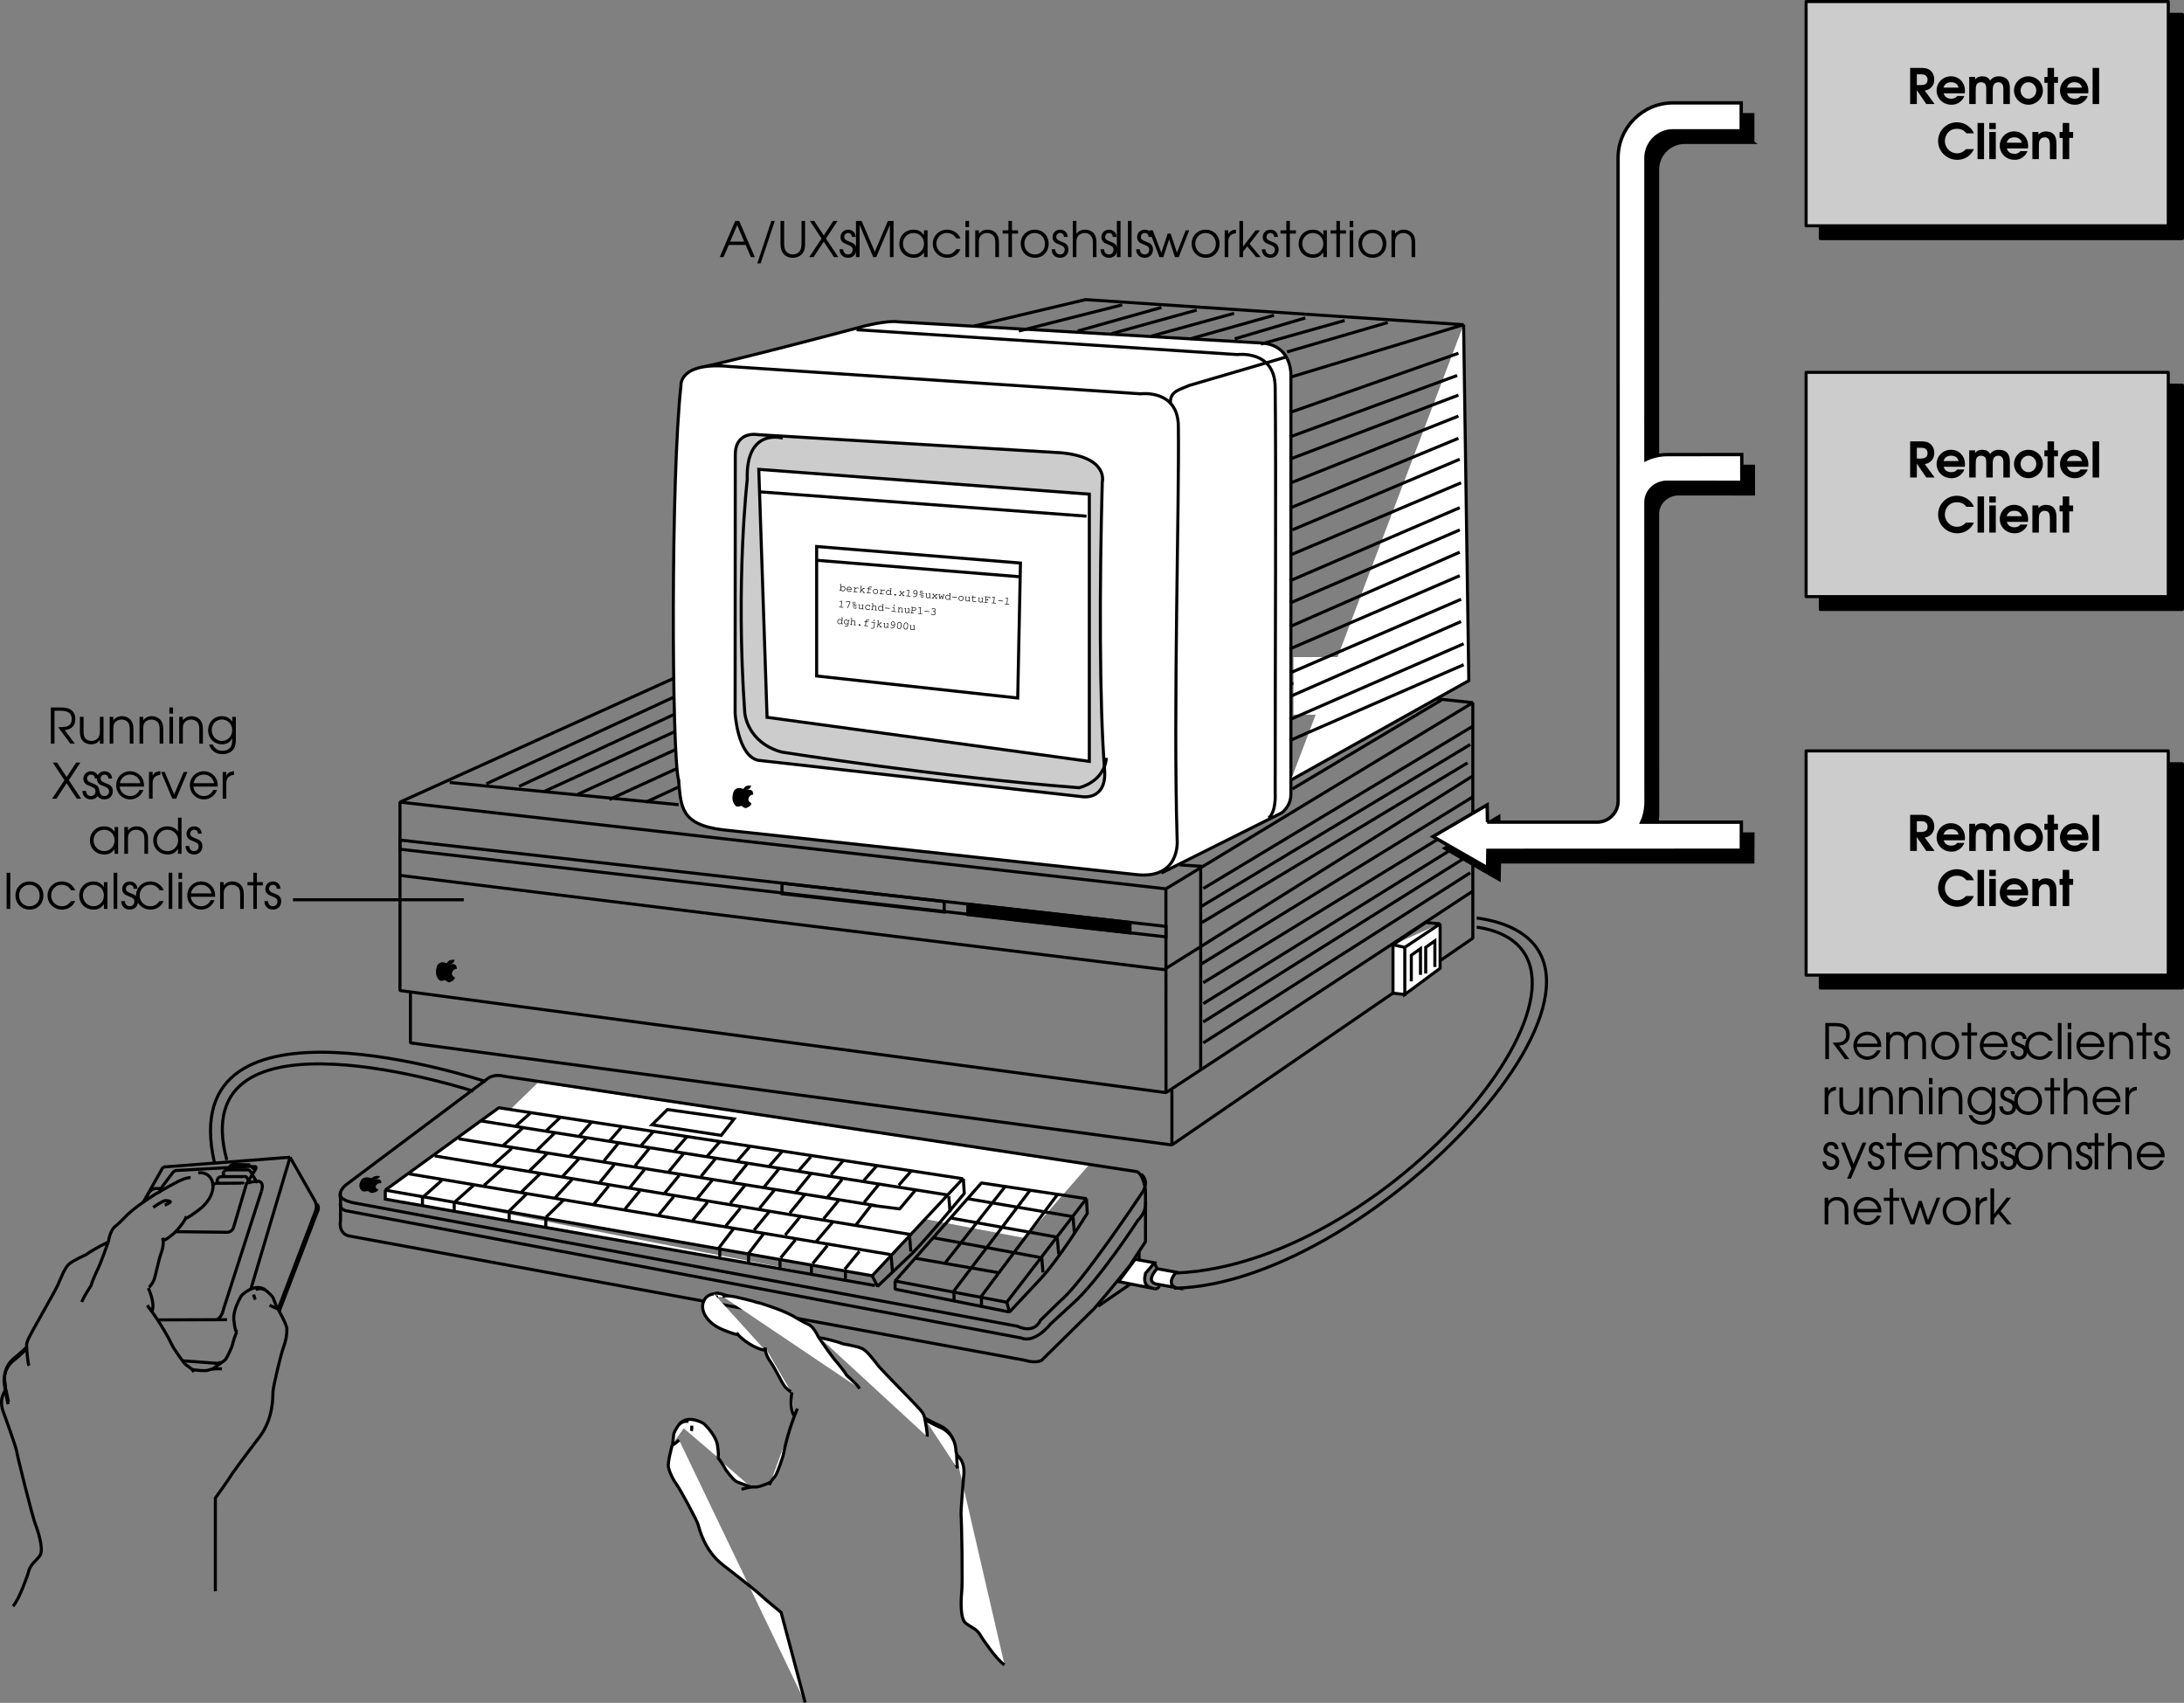 <svg xmlns="http://www.w3.org/2000/svg" xmlns:xlink="http://www.w3.org/1999/xlink" width="356.805" height="278.15"><rect width="100%" height="100%" fill="#808080" stroke="none"/><defs><path id="a" d="M2.875-2.203c1.14-.125 1.734-.75 1.734-1.813 0-.734-.312-1.296-.875-1.609-.375-.203-.875-.281-1.656-.281H.61V0h.594v-5.375h.828c.625 0 1.047.063 1.36.219.406.187.625.593.625 1.125 0 .672-.297 1.093-.891 1.25-.281.062-.672.094-1.328.094l2 2.687h.734Zm0 0"/><path id="b" d="M4.36-4.375h-.594v2.25c0 .531-.079.875-.266 1.14-.25.36-.64.547-1.094.547-.5 0-.906-.203-1.11-.546-.124-.235-.202-.579-.202-1.032v-2.359H.5v2.36c0 .655.11 1.092.344 1.42.328.453.86.703 1.515.703.688 0 1.11-.25 1.407-.796V0h.593zm0 0"/><path id="c" d="M.5 0h.594v-2.406c0-.485.062-.75.234-1 .234-.328.64-.531 1.11-.531.421 0 .812.171 1.062.468.203.281.281.594.281 1.172V0h.594v-2.297c0-.734-.11-1.125-.39-1.5-.344-.437-.86-.687-1.485-.687-.578 0-1.031.218-1.406.671v-.562H.5Zm0 0"/><path id="d" d="M.5 0h.594v-4.375H.5Zm0-4.906h.594v-1H.5Zm0 0"/><path id="e" d="M4.875-4.375h-.594v.781c-.437-.61-.968-.89-1.718-.89-1.282 0-2.22 1-2.22 2.312C.344-.89 1.329.11 2.61.11c.797 0 1.329-.328 1.672-1v.297c0 .438-.047.703-.172.985-.234.5-.75.78-1.421.78-.5 0-.876-.14-1.188-.437-.14-.14-.25-.265-.422-.593H.5C.813 1.157 1.594 1.72 2.703 1.72c.75 0 1.39-.282 1.766-.782.297-.406.406-.859.406-1.718Zm-2.266.438c.938 0 1.672.75 1.672 1.703 0 1.015-.718 1.796-1.672 1.796-.953 0-1.671-.765-1.671-1.78 0-1 .703-1.72 1.671-1.72zm0 0"/><path id="f" d="M.063 0h.703l1.671-2.531L4.11 0h.704L2.796-3.031l1.89-2.875H4l-1.563 2.36-1.562-2.36H.172l1.906 2.875zm0 0"/><path id="g" d="M.14-1.281C.157-.438.704.109 1.548.109 2.344.11 2.89-.453 2.89-1.25c0-.547-.25-.906-.766-1.125-.672-.281-.703-.281-.828-.36-.266-.124-.39-.312-.39-.562 0-.36.28-.64.624-.64.39 0 .61.218.64.64h.61C2.75-4 2.25-4.484 1.547-4.484c-.719 0-1.25.53-1.25 1.234 0 .328.125.594.328.781.188.172.203.188.813.422.687.281.843.453.843.844 0 .437-.297.766-.734.766-.484 0-.781-.313-.813-.844zm0 0"/><path id="h" d="M4.89-1.984c0-.61-.077-.97-.296-1.36-.39-.703-1.157-1.14-2-1.14-1.266 0-2.25 1-2.25 2.28A2.284 2.284 0 0 0 2.64.11c.953 0 1.812-.625 2.14-1.546h-.625c-.25.593-.86 1-1.531 1-.89 0-1.656-.688-1.703-1.547zM.939-2.531c.171-.844.828-1.406 1.656-1.406.86 0 1.5.53 1.703 1.406zm0 0"/><path id="i" d="M.5 0h.594v-2.547c0-.797.437-1.281 1.25-1.344v-.593c-.64.03-1.016.25-1.25.734v-.625H.5Zm0 0"/><path id="j" d="M1.906 0h.625l1.844-4.375h-.61L2.204-.703.656-4.375H.062Zm0 0"/><path id="k" d="M4.953-4.375h-.578v.781c-.453-.61-.969-.89-1.734-.89-1.313 0-2.297 1-2.297 2.312 0 1.313 1 2.281 2.344 2.281.75 0 1.203-.25 1.687-.875V0h.578Zm-2.297.438c.969 0 1.719.75 1.719 1.734 0 1-.75 1.765-1.688 1.765-.984 0-1.75-.78-1.75-1.78 0-.954.766-1.72 1.72-1.72zm0 0"/><path id="l" d="M4.969-5.906H4.39v2.218a2.204 2.204 0 0 0-1.735-.796c-1.312 0-2.312 1-2.312 2.312C.344-.875 1.375.11 2.719.11c.734 0 1.219-.265 1.672-.906V0h.578ZM2.64-3.938c.984 0 1.765.782 1.765 1.735 0 .969-.765 1.765-1.703 1.765-1 0-1.765-.765-1.765-1.765 0-.969.765-1.735 1.703-1.735zm0 0"/><path id="m" d="M.5 0h.594v-5.906H.5Zm0 0"/><path id="n" d="M2.625-4.484C1.328-4.484.344-3.5.344-2.22c0 1.361.969 2.33 2.344 2.33 1.265 0 2.218-.968 2.218-2.28 0-1.345-.953-2.313-2.281-2.313zm0 .546c.969 0 1.672.75 1.672 1.766S3.609-.437 2.657-.437c-1 0-1.72-.735-1.72-1.766 0-.985.72-1.735 1.688-1.735zm0 0"/><path id="o" d="M4.188-1.281c-.454.593-.875.843-1.5.843-.97 0-1.75-.765-1.75-1.75 0-.984.765-1.75 1.734-1.75.64 0 1.187.313 1.515.891h.672a2.321 2.321 0 0 0-2.171-1.437C1.375-4.484.344-3.47.344-2.204.344-.89 1.375.11 2.719.11c.547 0 1.047-.171 1.453-.5.281-.218.453-.437.687-.89zm0 0"/><path id="p" d="M1.047 0h.578v-3.844h.984v-.531h-.984v-1.531h-.578v1.531H.094v.531h.953zm0 0"/><path id="z" d="M.5 0h.594v-2.547c0-.875.437-1.39 1.172-1.39.359 0 .703.14.921.406.188.219.266.515.266.984V0h.594v-2.531c0-.422.062-.688.203-.906.219-.313.578-.5 1-.5.375 0 .719.156.922.421.156.22.234.547.234.985V0H7v-2.594c0-.578-.11-.953-.36-1.265-.296-.391-.796-.625-1.359-.625-.687 0-1.156.265-1.515.843-.344-.593-.782-.843-1.438-.843-.547 0-.89.171-1.234.609v-.5H.5Zm0 0"/><path id="A" d="M.5 0h.594v-2.406c0-.469.062-.75.25-.985.234-.343.64-.546 1.093-.546.422 0 .813.171 1.047.468.22.266.297.61.297 1.11V0h.594v-2.36c0-.656-.125-1.109-.375-1.453-.328-.421-.875-.671-1.516-.671-.593 0-1.093.25-1.39.671v-2.093H.5Zm0 0"/><path id="B" d="M1.063 1.531h.625l2.53-5.906h-.64L2.11-.891.72-4.375H.08L1.765-.141zm0 0"/><path id="C" d="M1.734 0h.641l.938-2.906L4.266 0h.625l1.703-4.375h-.578L4.594-.719 3.562-3.844h-.484L2.047-.719.64-4.375H.062Zm0 0"/><path id="D" d="M.5 0h.594v-.906l.687-.844L3.234 0h.735L2.156-2.172 3.86-4.375h-.718L1.094-1.719v-4.187H.5Zm0 0"/><path id="af" d="M.094 0h.625l.86-1.984h2.75L5.187 0h.64L3.281-5.906h-.656Zm1.703-2.531 1.156-2.703 1.14 2.703zm0 0"/><path id="ag" d="M.313 1.031h.546l2.313-6.937h-.563zm0 0"/><path id="ah" d="M.61-5.906v3.687c0 .75.124 1.203.421 1.594.344.469.922.734 1.578.734.672 0 1.25-.265 1.61-.734.297-.39.406-.844.406-1.594v-3.687h-.578v3.687c0 .531-.094.938-.281 1.219-.22.344-.657.563-1.157.563-.468 0-.906-.22-1.14-.563-.188-.281-.266-.688-.266-1.219v-3.687zm0 0"/><path id="ai" d="M.61 0h.593v-5.266L3.422 0h.5l2.234-5.266V0h.594v-5.906h-.922L3.688-.875 1.53-5.906H.61Zm0 0"/><path id="aj" d="M.61 0h.593v-5.906H.61zm0 0"/><path id="q" d="M.547 0H1.64v-2.266L3.187 0h1.36l-1.61-2.188c.47-.109.688-.218.938-.421.406-.344.61-.813.61-1.407 0-.609-.22-1.109-.626-1.453-.375-.328-.796-.437-1.609-.437H.547ZM1.64-3.094v-1.765h.484c.516 0 .797.046.969.203a.85.85 0 0 1 .297.672c0 .625-.36.89-1.22.89zm0 0"/><path id="r" d="M4.828-1.75c.031-.156.031-.25.031-.406 0-1.375-.968-2.375-2.28-2.375A2.318 2.318 0 0 0 .233-2.203C.234-.906 1.281.109 2.641.109c.734 0 1.296-.265 1.765-.812.157-.203.282-.39.344-.61H3.594c-.281.329-.531.438-.985.438-.625 0-1.093-.328-1.218-.875zM1.36-2.688c.172-.562.594-.874 1.235-.874.656 0 1.094.312 1.219.874zm0 0"/><path id="s" d="M.438 0H1.5v-2.188c0-.437.031-.734.11-.921.124-.297.39-.454.765-.454.266 0 .516.11.672.282.125.172.172.437.172.844V0H4.28v-2.188c0-.5.047-.734.157-.953.14-.265.406-.421.75-.421.265 0 .484.093.625.28.14.157.203.407.203.845V0h1.062v-2.563c0-.53-.094-.968-.281-1.265-.281-.453-.844-.703-1.516-.703-.625 0-1.062.203-1.422.687-.296-.5-.687-.687-1.296-.687-.516 0-.844.14-1.157.515v-.421H.438Zm0 0"/><path id="t" d="M2.578-4.531C1.297-4.531.234-3.484.234-2.22.234-.938 1.297.11 2.594.11c1.281 0 2.36-1.046 2.36-2.296 0-1.313-1.032-2.344-2.376-2.344zm.016.968c.703 0 1.281.61 1.281 1.344 0 .75-.578 1.344-1.281 1.344-.719 0-1.281-.594-1.281-1.36 0-.718.578-1.328 1.28-1.328zm0 0"/><path id="u" d="M.594 0h1.062v-3.469h.64v-.969h-.64v-1.468H.594v1.468H.078v.97h.516Zm0 0"/><path id="w" d="M4.797-1.64c-.5.5-.906.687-1.469.687-1.094 0-1.984-.906-1.984-2.016 0-.484.187-.984.484-1.344.36-.421.875-.64 1.469-.64.687 0 1.156.219 1.562.734h1.22c-.235-.515-.438-.797-.845-1.11-.53-.452-1.234-.687-1.953-.687A3.06 3.06 0 0 0 .234-2.969C.234-1.266 1.625.11 3.36.11c1.204 0 2.25-.671 2.72-1.75zm0 0"/><path id="v" d="M.438 0H1.5v-5.906H.437Zm0 0"/><path id="x" d="M.438 0H1.5v-4.438H.437Zm0-4.906H1.5v-1H.437Zm0 0"/><path id="y" d="M.438 0H1.5v-2.094c0-.594.031-.844.172-1.062.172-.266.437-.406.781-.406.281 0 .5.093.64.28.141.188.204.516.204 1.11V0h1.078v-2.375c0-.797-.094-1.172-.328-1.516-.281-.421-.766-.64-1.39-.64-.5 0-.845.14-1.235.515v-.421H.438Zm0 0"/><path id="E" d="m.36-1.063-.172-.015c-.047 0-.063.016-.079.047 0 .015.016.047.063.047L.25-.97l-.078.89-.078-.015c-.047 0-.063.016-.063.047S.047 0 .094 0l.172.016.015-.141c.078.14.172.188.297.203a.406.406 0 0 0 .438-.375.395.395 0 0 0-.375-.437C.516-.75.406-.688.312-.594Zm.28.422a.315.315 0 0 1 .282.344.315.315 0 0 1-.344.281.315.315 0 0 1-.281-.343.315.315 0 0 1 .344-.282Zm0 0"/><path id="F" d="M.969-.266v-.03a.395.395 0 0 0-.375-.438.39.39 0 0 0-.453.359.423.423 0 0 0 .406.453c.172.016.39-.062.406-.125 0-.031-.015-.047-.047-.047H.875a.726.726 0 0 1-.328.078C.359-.03.234-.156.234-.328zM.234-.422c.047-.156.188-.234.36-.219.156.016.265.11.281.266Zm0 0"/><path id="G" d="m.516-.719-.22-.015c-.03 0-.046.015-.046.046-.016.032 0 .047.031.047l.125.016-.047.563-.156-.016c-.047 0-.062.015-.062.047 0 .031.015.047.062.047l.563.046C.812.063.828.048.828.017.828-.015.813-.03.766-.03L.453-.063l.031-.374C.704-.595.766-.61.828-.61c.047 0 .078.015.125.062C.97-.53.97-.53.984-.53c.032 0 .047-.016.047-.047 0-.016 0-.031-.031-.063C.953-.67.906-.703.86-.703c-.094 0-.188.031-.36.156zm0 0"/><path id="H" d="m.375-.297.078-.047.266.313H.688C.655-.047.625-.031.625 0s.031.047.063.063l.234.015C.969.078.984.063.984.031.984 0 .97-.016.922-.016L.844-.03.516-.39l.28-.203h.095c.03.016.046 0 .062-.031 0-.031-.015-.047-.047-.063L.672-.703c-.047 0-.063.015-.063.047-.015.031 0 .047.047.047h.016l-.297.203.063-.64-.188-.016c-.031 0-.047.015-.063.046 0 .016.016.047.047.047h.094l-.078.89H.156C.125-.078.11-.061.11-.03s.016.047.047.047L.344.03zm0 0"/><path id="I" d="m.547-.61.328.016c.031 0 .063 0 .078-.031a.067.067 0 0 0-.062-.063L.562-.703v-.11C.579-.89.656-.938.766-.921a.61.61 0 0 1 .218.031h.032c.03 0 .046-.015.046-.046 0-.016 0-.047-.03-.047a1.087 1.087 0 0 0-.25-.032C.624-1.03.483-.953.468-.828v.11L.313-.735c-.032 0-.047.015-.047.046-.016.032 0 .047.03.047l.157.016-.047.563-.172-.016c-.03 0-.047.015-.047.047 0 .031.016.047.047.047l.579.046c.03 0 .046-.015.046-.046 0-.032-.015-.047-.046-.047L.5-.047Zm0 0"/><path id="J" d="M.61-.734C.374-.75.171-.594.155-.36a.417.417 0 0 0 .39.437.406.406 0 0 0 .438-.375.404.404 0 0 0-.375-.437Zm-.016.093c.187.016.312.157.297.329a.328.328 0 0 1-.344.296.317.317 0 0 1-.297-.343.315.315 0 0 1 .344-.282Zm0 0"/><path id="K" d="m1-1-.172-.016c-.047 0-.062 0-.078.032 0 .015.016.062.063.062H.89l-.032.375a.35.35 0 0 0-.296-.187C.343-.766.156-.578.14-.36A.412.412 0 0 0 .5.078a.413.413 0 0 0 .328-.156l-.015.14L1 .079c.031 0 .063 0 .063-.031A.067.067 0 0 0 1-.016H.906Zm-.438.36a.291.291 0 0 1 .282.328C.828-.141.688 0 .516-.017.328-.03.219-.187.234-.359a.3.3 0 0 1 .329-.282Zm0 0"/><path id="L" d="M.547-.172C.469-.188.407-.14.39-.062c0 .062.062.124.14.14h.016c.078 0 .14-.047.14-.11.016-.077-.046-.14-.125-.14Zm0 0"/><path id="M" d="m.64-.344.297-.234c.047 0 .063-.016.079-.047 0-.031-.016-.047-.063-.047L.766-.687c-.047-.016-.063 0-.063.03-.015.032 0 .048.047.063h.063l-.235.188-.203-.219h.047c.047 0 .062-.016.078-.047C.5-.703.484-.719.437-.719L.25-.734c-.047 0-.063.015-.063.046-.015.032 0 .047.047.047L.5-.359l-.344.28H.141c-.032 0-.063 0-.063.032 0 .031.031.063.063.063L.375.03C.422.03.438.015.438-.017c0-.03-.016-.046-.063-.046L.281-.079l.297-.203.219.25H.703C.656-.047.641-.031.641 0s.03.047.062.063l.235.015C.968.078 1 .063 1 .031 1 0 .984-.016.937-.016H.922Zm0 0"/><path id="N" d="m.688-1.047-.36.063c-.047.015-.047.03-.047.046 0 .032.016.047.031.047h.032l.234-.046-.078.89-.25-.031c-.031 0-.063.015-.063.047C.188 0 .22.016.25.016l.578.046c.031 0 .063 0 .063-.03a.067.067 0 0 0-.063-.063L.594-.047Zm0 0"/><path id="O" d="M.875-.547c.016.016.016.031.016.047-.016.11-.047.219-.125.281A.41.41 0 0 1 .39-.03c-.032 0-.047 0-.079-.016l-.03-.031c-.016 0-.048.031-.048.047 0 .047.078.093.157.093.125.016.234-.03.343-.093A.624.624 0 0 0 .97-.5C1-.813.875-1.047.656-1.063a.334.334 0 0 0-.36.313c-.015.188.11.36.282.375.125 0 .235-.047.297-.172zm.016-.125c-.063.063-.079.094-.11.125a.325.325 0 0 1-.187.078.234.234 0 0 1-.203-.265C.406-.875.5-.984.625-.97c.14.016.219.11.266.297zm0 0"/><path id="P" d="M.688-.375c-.125 0-.235.078-.25.203-.016.125.093.234.218.234a.21.21 0 0 0 .235-.187C.906-.25.797-.359.687-.375Zm-.016.063c.094.015.14.093.14.171a.132.132 0 0 1-.156.125c-.094 0-.14-.062-.14-.14 0-.078.078-.157.156-.157zm-.156-.75C.39-1.063.28-.985.28-.86c-.015.125.063.25.188.25.125.015.25-.094.265-.22 0-.124-.093-.218-.218-.234zM.5-.985c.094.015.156.078.156.156-.015.094-.094.156-.172.14-.078 0-.14-.078-.125-.171 0-.079.063-.125.141-.125zm.438.453c.03-.016.03-.016.03-.047 0-.016 0-.031-.015-.031H.938l-.72.156c-.03.016-.03.016-.03.047 0 .015.015.031.03.031h.016zm0 0"/><path id="R" d="M.797.063 1-.579h.016c.046 0 .062-.016.078-.047 0-.031-.016-.047-.063-.047L.844-.687c-.047 0-.063.015-.063.046-.015.032 0 .047.047.047h.078L.75-.078.64-.516H.532L.36-.109.266-.641l.078.016c.047 0 .062-.016.078-.047 0-.031-.016-.047-.063-.047L.172-.734c-.047-.016-.063 0-.063.03-.015.032 0 .048.047.063h.016l.11.657L.39.03l.188-.42.125.454zm0 0"/><path id="S" d="M.938-.375c.03 0 .046-.016.062-.047C1-.453.984-.469.953-.469L.22-.53c-.032 0-.047.015-.047.047-.016.03 0 .046.031.046zm0 0"/><path id="Q" d="m.781.063.14.015C.97.078.985.063.985.031.984 0 .97-.016.922-.016H.875l.063-.656-.22-.031c-.046 0-.062.015-.062.047-.015.031 0 .047.047.047l.125.015-.031.438a.358.358 0 0 1-.328.125c-.094 0-.14-.063-.14-.157l.046-.53-.188-.016c-.03-.016-.062 0-.062.03-.016.032.016.048.047.063h.094l-.032.438C.22-.047.312.063.47.063a.402.402 0 0 0 .328-.11Zm0 0"/><path id="T" d="m.406-.719.016-.203c0-.031-.016-.062-.047-.062C.344-1 .328-.97.328-.938l-.016.204H.189c-.032-.016-.063 0-.063.03-.016.032.016.048.047.063h.125l-.031.454c-.016.14.093.25.28.265.079 0 .173 0 .266-.031C.875.03.906 0 .906-.016c.016-.03 0-.046-.031-.062 0 0-.016 0-.031.015a.94.94 0 0 1-.313.047C.421-.03.36-.078.36-.172l.032-.453.39.031c.031 0 .047-.015.063-.047 0-.03-.016-.046-.047-.046zm0 0"/><path id="U" d="m.36-.453.234.016-.016.078c0 .03.016.046.047.046s.047-.015.047-.046l.015-.235c0-.031 0-.062-.03-.062a.067.067 0 0 0-.063.062v.078L.359-.53l.032-.36.546.032-.015.171c0 .032.015.063.047.063C.984-.625 1-.641 1-.672l.016-.265L.203-1c-.031-.016-.062 0-.062.031s.03.047.062.063h.094l-.078.828H.125c-.031-.016-.063 0-.063.031S.095 0 .126.016l.422.03C.578.047.609.032.609 0S.58-.047.547-.047L.312-.062Zm0 0"/><path id="V" d="m.86-.906-.376.89V0c0 .031.016.047.047.047S.562.03.578 0l.375-.875L.97-1l-.69-.063-.015.141c0 .031.015.063.03.063.032 0 .048-.032.048-.063v-.047l.515.047zm0 0"/><path id="W" d="M.906-.625a.45.45 0 0 0-.281-.11C.375-.75.187-.593.172-.358a.398.398 0 0 0 .39.437.77.77 0 0 0 .329-.062C.953-.03.984-.062.984-.077.984-.11.97-.125.938-.125c0 0-.016 0-.032.016a.522.522 0 0 1-.344.093.306.306 0 0 1-.295-.343C.28-.547.422-.656.625-.641c.14.016.25.079.266.172 0 .031.015.047.03.063.032 0 .048-.016.048-.047l.015-.172c0-.031-.015-.047-.046-.047-.016-.015-.032 0-.032.031zm0 0"/><path id="X" d="M.406-1.047.22-1.063c-.032-.015-.063 0-.078.032 0 .015.03.047.062.062h.094l-.078.89H.14c-.032 0-.063 0-.063.032 0 .031.031.063.063.063L.375.03C.422.03.438.015.438-.017c0-.03-.016-.046-.063-.046H.312L.36-.5c.047-.047.079-.078.079-.094C.5-.64.561-.64.625-.64c.078 0 .094.016.14.063.032.031.063.078.063.125L.781-.03H.703C.672-.047.641-.031.641 0s.03.047.062.063l.235.015C.984.078 1 .063 1 .031 1 0 .984-.016.937-.016H.875l.047-.421a.293.293 0 0 0-.281-.297C.53-.75.453-.704.359-.61zm0 0"/><path id="Y" d="M.64-.703.36-.72c-.047-.015-.063 0-.063.031-.016.032 0 .047.047.063l.203.016L.5-.047.219-.078c-.047 0-.063.015-.063.047 0 .031.016.047.063.047l.64.046c.047.016.063 0 .063-.03C.922 0 .906-.017.859-.032L.58-.047zm.032-.375-.125-.016L.53-.89l.125.016zm0 0"/><path id="Z" d="m.375-.719-.14-.015c-.047 0-.063.015-.063.046-.016.032 0 .047.047.047h.047l-.047.563H.14c-.032 0-.047 0-.047.031S.109.016.14.016L.375.03C.422.03.438.015.438-.017c0-.03-.016-.046-.063-.046H.312L.36-.5c.11-.125.172-.156.282-.14.062 0 .078.015.125.062.03.031.062.078.062.125l-.047.422H.734c-.046 0-.062 0-.062.031s.015.063.062.063l.188.015C.953.078.984.063.984.031.984 0 .97-.016.922-.016H.875l.047-.437c0-.14-.11-.266-.281-.281C.53-.75.469-.72.359-.61Zm0 0"/><path id="aa" d="m.344-.375.219.016c.203.015.39-.11.406-.282C.984-.797.829-.953.64-.969L.203-1c-.031-.016-.062 0-.062.031s.03.047.062.063h.094l-.078.828H.125c-.031-.016-.063 0-.063.031S.095 0 .126.016l.422.03C.578.047.609.032.609 0S.58-.047.547-.047L.312-.062Zm.015-.094L.391-.89l.25.016c.14.016.234.11.234.219-.016.125-.14.219-.281.203Zm0 0"/><path id="ab" d="M.547-.594c-.031-.015-.063 0-.063.031 0 .032.032.047.063.063.172 0 .297.125.297.266C.828-.11.688 0 .516-.016a.376.376 0 0 1-.25-.124C.25-.156.234-.156.219-.156c-.016 0-.047.015-.047.047 0 .015.016.046.078.078a.641.641 0 0 0 .266.11C.734.093.922-.048.937-.22A.344.344 0 0 0 .75-.53c.11-.047.188-.11.188-.219.015-.156-.125-.297-.297-.313-.094-.015-.188.016-.282.047-.046.047-.062.063-.062.094 0 .016.016.047.047.047.015 0 .015-.016.031 0 .063-.078.14-.11.25-.094.125 0 .234.094.219.203 0 .063-.047.11-.11.157-.046 0-.078.015-.14.015zm0 0"/><path id="ac" d="M.828-.563a.311.311 0 0 0-.281-.171c-.203-.032-.39.14-.406.343-.016.22.14.391.343.422a.368.368 0 0 0 .313-.14L.78.094C.766.204.671.297.562.28L.345.266C.313.266.297.28.297.312.28.345.297.36.328.36l.203.016C.687.406.86.265.875.125l.047-.703h.094c.03 0 .046-.016.062-.047 0-.031-.016-.047-.047-.047L.844-.687ZM.547-.64c.172 0 .281.141.265.313-.015.156-.14.266-.312.266A.3.3 0 0 1 .234-.39a.282.282 0 0 1 .313-.25zm0 0"/><path id="ad" d="M.781-.594.734.11C.72.22.641.281.531.281L.297.266C.266.25.234.266.234.296.22.329.25.345.281.36l.235.016C.672.391.828.265.828.109l.063-.796L.375-.72c-.031-.015-.047 0-.047.031-.016.032 0 .047.031.063zm.063-.469-.125-.015-.016.203.125.016zm0 0"/><path id="ae" d="M.938-.547c.03-.281-.094-.5-.297-.515-.22-.016-.375.171-.407.453L.22-.438c-.016.282.11.5.328.516.203.016.36-.172.375-.453Zm-.61-.062a.465.465 0 0 1 .125-.282c.031-.062.094-.093.172-.078.063 0 .125.031.156.11a.466.466 0 0 1 .063.296l-.016.157a.54.54 0 0 1-.11.312.25.25 0 0 1-.171.078C.469-.03.407-.062.39-.125.328-.203.312-.344.312-.453Zm0 0"/></defs><path fill="none" stroke="#000" stroke-linejoin="bevel" stroke-miterlimit="10" stroke-width=".5" d="m65.344 131.016 62.414-28.215 112.86 11.969-50.141 30.41m0 0L65.344 131.016v30.777l125.148 16.676zm0 0"/><path fill="none" stroke="#000" stroke-linejoin="bevel" stroke-miterlimit="10" stroke-width=".5" d="m190.492 178.469 50.125-32.918V114.77"/><path fill="none" stroke="#000" stroke-linejoin="bevel" stroke-miterlimit="10" stroke-width=".5" d="M191.457 178.04v8.976L67.055 170.344v-8.336m173.562-16.458v7.696l-49.16 33.77M65.344 142.984l124.828 15.391 50.445-31.637"/><path fill="none" stroke="#000" stroke-miterlimit="10" stroke-width=".5" d="m127.758 144.27 26.504 2.992v1.707l-26.504-2.992zm0 0"/><path d="m158.11 147.688 26.507 2.992v1.71l-26.507-2.992v-1.71"/><path fill="none" stroke="#000" stroke-miterlimit="10" stroke-width=".5" d="m158.11 147.688 26.507 2.992v1.71l-26.507-2.992zm0 0"/><path fill="none" stroke="#000" stroke-miterlimit="10" stroke-width=".5" d="m65.344 137.215 125.148 14.105v1.711l-125.148-14.32Zm0 0"/><path d="M72.88 157.3s-.88-.456-1.415.348c0 0-.738 1.493.363 2.508 0 0 .266.09.512.04.246-.051.277-.231.605.054 0 0 .118.16.434.211 0 0 .922-.246.941-.805 0 0-.687-.285-.437-.894 0 0 .262-.563.723-.48 0 0 .195-.985-.954-.805l-.367-.063s.758.266 1.004-.613c0 0-.86-.238-1.262.476"/><path stroke="#000" stroke-miterlimit="10" stroke-width=".5" d="m73.465 127.809 37.406 3.632"/><path fill="none" stroke="#000" stroke-miterlimit="10" stroke-width=".5" d="M196.16 174.617v-33.129l-3.422-.215m-113.285-13.25 50.871-23.511M84.797 128.45l50.656-23.512m-46.597 24.367 51.3-23.512m-45.742 23.941 50.446-23.086M99.543 130.59l51.3-23.516m-45.315 23.942 50.874-23.512m40.184 37.621 44.031-26.508m-44.457 29.496 44.032-26.504m-43.821 29.071 43.39-26.078M196.16 157.52l44.457-27.36m-44.031 30.352 44.031-26.93m-44.031 30.352 44.031-27.36m-44.031 30.352 43.606-27.36m-43.606 30.778 43.606-27.785m-29.071-13.68 24.367-14.535"/><path fill="#fff" stroke="#000" stroke-miterlimit="10" stroke-width=".5" d="M235.274 150.895v7.265l-5.77 4.277v-7.695 7.696l-1.926-.215v-7.91"/><path fill="#fff" stroke="#000" stroke-miterlimit="10" stroke-width=".5" d="M230.57 160.297v-4.274l1.497-1.066v4.273m.855-.214v-4.274l1.496-1.07v4.277"/><path fill="none" stroke="#000" stroke-linejoin="bevel" stroke-miterlimit="10" stroke-width=".5" d="m232.922 150.68 2.352.215-5.77 3.847-1.926-.43zm0 0"/><path d="M121.113 129.012s-.878-.453-1.414.347c0 0-.738 1.496.364 2.512 0 0 .27.09.515.04.242-.052.274-.231.602.054 0 0 .117.156.437.21 0 0 .918-.245.942-.804 0 0-.692-.285-.442-.894 0 0 .262-.563.723-.485 0 0 .195-.984-.953-.804l-.363-.06s.754.263 1-.612c0 0-.86-.239-1.262.472"/><path fill="#fff" stroke="#000" stroke-miterlimit="10" stroke-width=".5" d="M114.278 60.09c10.261-2.352 26.304-6.664 26.304-6.664 2.352-.645 5.133-1.07 6.2-.856l59.41 3.461c5.128.426 4.703 5.555 4.703 5.555v68.187c0 1.922-1.496 2.993-1.496 2.993l-19.668 9.832"/><path fill="#fff" stroke="#000" stroke-miterlimit="10" stroke-width=".5" d="m210.895 127.422 29.066-16.246-.851-58.14"/><path fill="none" stroke="#000" stroke-linejoin="bevel" stroke-miterlimit="10" stroke-width=".5" d="m159.164 53.25 18.184-4.312 61.762 4.097-28.215 8.55"/><path fill="#fff" d="M110.86 127.422c-1.13-4.211-1.282-49.59.394-64.465 0 0-.394-3.934 8.156-3.078l66.914 4.445s6.188-.812 6.188 5.387c.164 12.812-.856 46.168-.195 67.504 0 0 .62 6.664-7.075 5.597l-67.117-7.269c-7.05-.856-6.84-3.848-7.265-8.121"/><path fill="none" stroke="#000" stroke-miterlimit="10" stroke-width=".5" d="M110.86 127.422c-1.13-4.211-1.282-49.59.394-64.465 0 0-.394-3.934 8.156-3.078l66.914 4.445s6.188-.812 6.188 5.387c.164 12.812-.856 46.168-.195 67.504 0 0 .62 6.664-7.075 5.597l-67.117-7.269c-7.05-.856-6.84-3.848-7.265-8.121zm0 0"/><path fill="#ccc" d="M180.457 125.691c.406 5.157-3.691 4.434-3.691 4.434l-52.895-5.938c-3.375-.738-3.773-7.69-3.773-7.69l.027-42.177c0-4.062 3.746-3.32 3.746-3.32l49.465 2.953c7.871.738 6.746 4.805 6.746 4.805-.469 16.957-.469 36.191.375 46.933"/><path fill="none" stroke="#000" stroke-miterlimit="10" stroke-width=".5" d="M180.457 125.691c.406 5.157-3.691 4.434-3.691 4.434l-52.895-5.938c-3.375-.738-3.773-7.69-3.773-7.69l.027-42.177c0-4.062 3.746-3.32 3.746-3.32l49.465 2.953c7.871.738 6.746 4.805 6.746 4.805-.469 16.957-.469 36.191.375 46.933zm0 0"/><path fill="none" stroke="#000" stroke-miterlimit="10" stroke-width=".5" d="M127.895 71.566s-6.082-1.812-5.813 6.743c0 0-1.93 16.558-.41 38.113 0 0 .32 4.816 6.008 6.414 0 0 25.668 4.082 48.61 5.828 0 0 4.085-.887 4.464-4.875"/><path d="M121.317 128.84s-.883-.457-1.414.348c0 0-.743 1.492.359 2.507 0 0 .27.09.515.04.247-.051.274-.231.602.054 0 0 .117.16.438.211 0 0 .921-.246.941-.805 0 0-.691-.285-.441-.89 0 0 .265-.567.722-.489 0 0 .196-.98-.949-.8l-.367-.063s.758.266 1-.613c0 0-.856-.238-1.262.476"/><path fill="#fff" d="M218.586 116.734v-9.406h-7.266v9.406h7.266"/><path fill="none" stroke="#000" stroke-miterlimit="10" stroke-width=".5" d="M207.258 133.621c1.285-1.07 1.07-4.062 1.07-4.062 0-21.59.164-53.45 0-66.262 0-6.2-6.183-5.383-6.183-5.383l-62.203-4.062"/><path fill="none" stroke="#000" stroke-miterlimit="10" stroke-width=".5" d="M191.227 65.969c-.215-2.137 1.71-2.352 2.992-2.992l16.031-4.704"/><path fill="none" stroke="#000" stroke-linejoin="bevel" stroke-miterlimit="10" stroke-width=".5" d="m210.695 120.969 28.426-12.399m-28.426 8.98 28.426-12.398m-28.215 8.551 27.79-12.183m-27.79 8.335 27.79-11.968m-28.001 8.121 27.786-11.973m-27.786 8.34 27.786-12.184m-27.786 8.336 27.786-11.972m-27.786 8.335 27.786-11.968m-27.575 7.695 27.79-11.758m-27.575 7.696 27.36-11.543m-27.575 7.91 27.36-11.328m-27.36 7.266 27.36-10.9m-27.571 7.052 27.57-10.473m-27.57 6.84 27.356-10.047m-27.145 5.984 27.36-9.617"/><path stroke="#000" stroke-miterlimit="10" stroke-width=".5" d="m210.266 57.484 16.457-4.808m-20.731 3.527 13.68-3.848m-53.227 1.711 16.887-4.273m-7.265 4.273 13.68-3.847m-8.122 4.273 13.89-3.847m-7.48 4.277 13.575-3.742m-7.16 4.168 13.68-3.848m-6.415 3.848 11.543-3.418"/><path fill="none" stroke="#000" stroke-miterlimit="10" stroke-width=".5" d="M192.215 207.926c35.89-1.567 76.61-52.328 49.035-56.496"/><path fill="none" stroke="#000" stroke-miterlimit="10" stroke-width=".5" d="M191.797 210.418c33.316-.637 83.617-55.61 49.453-60.484"/><path fill="#fff" d="m87.887 176.844 89.984 13.465-10.414 11.925-88.37-16.882 8.8-8.508"/><path fill="none" stroke="#000" stroke-miterlimit="10" stroke-width=".5" d="m161.844 187.742-79.625-11.969s-1.387-.425-2.504.372L56.684 193.41s-1.469.961-1.051 2.3v3.645s-.45 1.961 1.258 2.497l110.566 20.332s1.676.578 2.723 0l8.582-8.442c3.144-3.644 5.867-7.097 5.867-7.097l2.512-3.836v-8.438s-.313-2.418-1.36-2.992l-23.937-3.637"/><path fill="none" stroke="#000" stroke-miterlimit="10" stroke-width=".5" d="M55.66 194.797c-.586 1.336 2.621 1.762 2.621 1.762L166.2 216.62c2.934 1.344 3.77-.96 3.77-.96l3.351-3.263c3.348-2.683 13.192-17.453 13.192-17.453 1.469-2.11-.09-3.14-.09-3.14"/><path fill="none" stroke="#000" stroke-miterlimit="10" stroke-width=".5" d="M55.61 196.613c-.16 1.016 1.07 1.176 1.07 1.176l110.148 20.75c2.305.957 4.817-2.3 4.817-2.3l3.558-3.262c4.192-3.645 10.68-13.622 10.68-13.622 1.605-1.656 1.258-3.07 1.258-3.07"/><path fill="none" stroke="#000" stroke-linejoin="bevel" stroke-miterlimit="10" stroke-width=".5" d="m160.336 193.219 17.152 2.566-13.007 16.918-18.246-3.465zm-2.289 2.566 17.2 2.934m-19.739.265 17.047 3.063m-20.039.133 17.347 3.195m-20.339.137 13.757 2.394m9.571-12.918-12.559 16.782m8.074-17.446-12.71 16.781m8.445-17.148-9.778 12.445"/><path fill="none" stroke="#000" stroke-linejoin="bevel" stroke-miterlimit="10" stroke-width=".5" d="M146.235 209.238v1.332l18.69 3.73m-.445-1.597.446 1.598 4.832-5.16c3.144-3.262 7.879-10.957 7.879-10.957l-.149-2.399"/><path fill="#fff" stroke="#000" stroke-miterlimit="10" stroke-width=".5" d="M62.945 194.395v1.468l80 14.117"/><path fill="#fff" d="m81.488 180.941-18.543 13.454 79.551 13.988 14.805-15.852-75.813-11.59"/><path fill="none" stroke="#000" stroke-linejoin="bevel" stroke-miterlimit="10" stroke-width=".5" d="m81.488 180.941-18.543 13.454 79.551 13.988 14.805-15.852zm0 0"/><path fill="#fff" stroke="#000" stroke-linejoin="bevel" stroke-miterlimit="10" stroke-width=".5" d="m78.496 183.074 76.41 12.121m-80-9.191 68.188 10.922m-72.074-8.121 77.78 12.843m-81.968-9.914 78.656 13.184m3.438-13.718-2.094 2.398m2.844.664-2.691 3.199-4.657-.598-2.511 3.262m3.429-9.723-2.094 2.395m-3.289-3.328-2.093 2.398m-3.29-2.933-2.097 2.398m-2.539-3.328-2.094 2.398m-3.289-3.066-2.094 2.398m-2.691-3.328-2.098 2.399m-3.288-3.2-2.09 2.399m-3.442-3.199-2.094 2.398m-3.14-3.063-2.09 2.4m-2.844-3.196-2.094 2.394m-2.992-3.195-2.242 2.133m-2.543-2.934-2.54 2.266m1.196.265-3.14 2.797m8.375-1.996-2.993 2.93m8.227-2.133L93 188.934m8.074-2.262-2.39 2.93m7.476-2.133-2.39 2.933m7.922-2-2.391 2.93m7.625-2.129-2.39 2.93M122.16 190l-2.39 2.93m7.476-1.996-2.394 2.93m7.628-2.13-2.394 2.93m7.477-2-2.391 2.93m8.402-2.129-2.39 2.93m-57.602-8.79-3.14 2.797m8.972-2-2.992 2.93m8.223-2.129-2.84 3.063m8.523-2-2.39 2.933m7.324-2.133-2.39 2.93m8.073-1.996-2.394 2.93m7.777-2.133-2.39 2.933m7.773-2.132-2.39 2.93m7.175-2.133-2.39 2.933m7.328-2.133-2.395 2.93m7.926-1.996-2.395 2.93M82.235 190.8l-3.141 2.798m9.121-1.864-2.988 2.93m8.223-2-2.84 3.066m8.824-2-2.395 2.93m7.477-2.129-2.395 2.93m7.926-2.001-2.39 2.93m7.921-1.995-2.39 2.93m7.777-1.997-2.395 2.93m7.032-2.266-2.395 2.93m7.477-2.132-2.395 2.933m7.778-2.133-2.84 3.332m-55.837-9.34-3.14 2.797m11.871-1.449-2.988 2.93m57.27 6.527-2.391 2.93m-2.84-3.864-2.394 2.93m-2.84-3.863-2.395 2.933m-2.84-3.863-2.543 3.328m-2.273-4.289-2.543 3.332m-45.188-11.148-3.14 2.796m23.179.281-2.992 2.93"/><path fill="none" stroke="#000" stroke-miterlimit="10" stroke-width=".5" d="m106.52 183.723 2.511-2.493 10.891 1.536-2.094 2.687zm0 0"/><path fill="none" stroke="#000" stroke-linejoin="bevel" stroke-miterlimit="10" stroke-width=".5" d="m142.496 208.383.88 1.715 5.655-5.371c3.141-3.258 8.504-9.801 8.504-9.801l-.152-2.399"/><path d="M60.582 192.43s-.86-.39-1.492.199c0 0-.926 1.105.105 1.933 0 0 .266.079.524.055.258-.031.308-.164.617.067 0 0 .106.129.426.183 0 0 .976-.144 1.058-.57 0 0-.68-.25-.359-.7 0 0 .328-.421.793-.335 0 0 .309-.742-.89-.66l-.376-.067s.754.242 1.098-.418c0 0-.855-.222-1.351.305"/><path fill="none" stroke="#000" stroke-miterlimit="10" stroke-width=".5" d="M186.094 204.535v4.223l-6.7 4.601"/><path fill="#fff" d="m185.465 205.688 3.14.574-1.464 1.726c-.418 1.727.21 2.301 1.465 2.496l-5.864-1.152 2.723-3.644"/><path fill="none" stroke="#000" stroke-miterlimit="10" stroke-width=".5" d="m185.465 205.688 3.14.574-1.464 1.726c-.418 1.727.21 2.301 1.465 2.496l-5.864-1.152zm0 0"/><path fill="#fff" stroke="#000" stroke-miterlimit="10" stroke-width=".5" d="M189.024 207.223c-.836.957-1.465 2.109-.207 2.492l3.14.574c-1.465-.766.207-2.492.207-2.492l-3.14-.574-.418-.961m0 4.222c.629.192.84-.578.84-.578"/><path fill="none" stroke="#000" stroke-miterlimit="10" stroke-width=".5" d="M69.016 195.61v1.324m5.191-.469v1.324m8.977.387v1.324m5.984-.469v1.324m28.426 3.595v1.32m4.703-.254v1.324m5.133-.469v1.324m5.129-.468v1.324m5.558-.469v1.32m7.481-3.672.215 2.606M155.86 211v1.324m4.484-.254v1.325m-11.754-11.586.215 2.605m6.199-9.016.211 2.606m14.961 7.226.219 2.606m2.347-5.598.215 2.606m2.352-6.028.215 2.606"/><g transform="translate(-1.402 -535.004)"><use xlink:href="#a" width="100%" height="100%" x="9.099" y="656.467"/><use xlink:href="#b" width="100%" height="100%" x="13.955" y="656.467"/><use xlink:href="#c" width="100%" height="100%" x="18.819" y="656.467"/><use xlink:href="#c" width="100%" height="100%" x="23.699" y="656.467"/><use xlink:href="#d" width="100%" height="100%" x="28.579" y="656.467"/><use xlink:href="#c" width="100%" height="100%" x="30.179" y="656.467"/><use xlink:href="#e" width="100%" height="100%" x="35.059" y="656.467"/></g><g transform="translate(-1.402 -535.004)"><use xlink:href="#f" width="100%" height="100%" x="9.85" y="665.466"/><use xlink:href="#g" width="100%" height="100%" x="14.722" y="665.466"/><use xlink:href="#g" width="100%" height="100%" x="16.938" y="665.466"/><use xlink:href="#h" width="100%" height="100%" x="20.043" y="665.466"/><use xlink:href="#i" width="100%" height="100%" x="25.243" y="665.466"/><use xlink:href="#j" width="100%" height="100%" x="27.651" y="665.466"/><use xlink:href="#h" width="100%" height="100%" x="32.083" y="665.466"/><use xlink:href="#i" width="100%" height="100%" x="37.283" y="665.466"/></g><g transform="translate(-1.402 -535.004)"><use xlink:href="#k" width="100%" height="100%" x="15.75" y="674.465"/><use xlink:href="#c" width="100%" height="100%" x="21.214" y="674.465"/><use xlink:href="#l" width="100%" height="100%" x="26.095" y="674.465"/><use xlink:href="#g" width="100%" height="100%" x="31.575" y="674.465"/></g><g transform="translate(-1.402 -535.004)"><use xlink:href="#m" width="100%" height="100%" x="1.987" y="683.465"/><use xlink:href="#n" width="100%" height="100%" x="3.587" y="683.465"/><use xlink:href="#o" width="100%" height="100%" x="8.827" y="683.465"/><use xlink:href="#k" width="100%" height="100%" x="14.003" y="683.465"/><use xlink:href="#m" width="100%" height="100%" x="19.467" y="683.465"/><use xlink:href="#g" width="100%" height="100%" x="21.067" y="683.465"/><use xlink:href="#o" width="100%" height="100%" x="23.283" y="683.465"/><use xlink:href="#m" width="100%" height="100%" x="28.459" y="683.465"/><use xlink:href="#d" width="100%" height="100%" x="30.059" y="683.465"/><use xlink:href="#h" width="100%" height="100%" x="31.659" y="683.465"/><use xlink:href="#c" width="100%" height="100%" x="36.859" y="683.465"/><use xlink:href="#p" width="100%" height="100%" x="41.739" y="683.465"/><use xlink:href="#g" width="100%" height="100%" x="44.451" y="683.465"/></g><path fill="none" stroke="#000" stroke-miterlimit="10" stroke-width=".5" d="m45.418 213.887 6.117-16.028s.344-.808-.05-1.64l-4.094-7.2"/><path fill="none" stroke="#000" stroke-miterlimit="10" stroke-width=".5" d="M51.75 196.648c.547.524.09 1.301.09 1.301l-6.242 16.278m-10.563 8.402s.559.164 1.078-.137m-10.066-27.777c.113-.29.453-.887.453-.887l1.723-2.293c.281-.36.613-.351.613-.351m-2.196-.559-3.238 5.754m3.238-5.754 20.75-1.605m0 0L41 210.492"/><path fill="none" stroke="#000" stroke-miterlimit="10" stroke-width=".5" d="M23.996 195.527s.301-1.324 1.48-1.398h.856m3.403 28.133 5.43.406m-9.435-7.078 11.352-.035m5.621-20.953-6.218 19.328s-.286 1.66-1.446 1.644m-6.351-14.394 8.523.097s.695-.066.934-.742l2.12-7.172 1.395-2.215s.457-.675-.082-.601l-.465.039"/><path fill="none" stroke="#000" stroke-miterlimit="10" stroke-width=".5" d="m28.836 191.184 12.184-.68.523.476m-1.163 2.196 1.538-.235s1.399-.257.785 1.66m1.34 18.59s.992.512 1.3.532c0 0 1.509 2.504 1.524 3.363.024.918-.175 1.988-.566 3.008-.395 1.023-1.684 6.433-1.707 7.242-.024.805.098 4.398-2.266 7.469-2.363 3.07-4.508 6.007-4.746 6.445-.242.438-2.398 3.434-2.398 3.434l-.004 15.23m3.664-42.454s-.317-.062-.938 2.43c0 0-.796 2.016-1.218 2.317 0 0-1.153.82-1.996 1.414"/><path fill="none" stroke="#000" stroke-miterlimit="10" stroke-width=".5" d="M31.363 223.688s2.09.359 2.727.09c.633-.274 2.172-.184 2.172-.184M25.035 197.21s1.617-1.155 2.067-1.105c.445.051.902.098.644.301a2.84 2.84 0 0 1-.836.438"/><path fill="none" stroke="#000" stroke-miterlimit="10" stroke-width=".5" d="M31.137 192.332c-1.027.04-2.383.832-2.383.832s-2.203 1.145-2.754 1.563c0 0-.633.273-1.18.691 0 0-3.054 1.887-4.554 3.559 0 0-.934.941-1.406 1.316 0 0-.813.477-1.141 2.453 0 0-1.32 3.844-1.902 4.879 0 0-.872 1.895-.918 2.32 0 0-1.344 2.024-1.528 2.723m19.016-21.082s1.394-.324 2.137 1.027c.738 1.348-.004 3.469-2.028 5-2.027 1.532-2.133 1.348-2.133 1.348s-1.328 2.559-3.683 3.691"/><path fill="none" stroke="#000" stroke-miterlimit="10" stroke-width=".5" d="M26.55 202.18s.352.937-.187 2.39c-.535 1.453-.945 3.97-1.28 4.664-.337.692-.74 1.028-.74 1.028m6.02-11.302.059-.233m-6.203 11.656s1.133 2.36.648 3.73m-.824-.903s2.367 2.919 4.223 6.794c0 0 1.586 2.539 2.187 2.976.606.438.961.625 1.207 1.13m6.996-6.547c-.27-.149-.398-1.579-.398-1.579-.43-1.832 1.2-4.367 1.2-4.367s2.089-2.21 3.925-.91"/><path fill="none" stroke="#000" stroke-miterlimit="10" stroke-width=".5" d="M41.77 210.66s.882-.515 1.812.227c0 0 .817.71 1.031 1.082l.598 1.531m-3.773-2.05s.113.53.28.823M17.54 202.95s-1.954.894-3.49 1.991c0 0-2.05.903-2.773 1.528-.726.62-1.406 2.504-1.843 3.453-.434.95-2.602 4.695-3.797 6.879-1.2 2.187-1.332 2.465-1.281 3.226.05.766.175 2.672.39 3.043"/><path fill="none" stroke="#000" stroke-miterlimit="10" stroke-width=".5" d="M1.383 229c-.07-.453-.5-2.379-.5-2.379l.016-.308c-.633-2.602.882-4.083 1.5-4.547.625-.461 1.957-1.739 1.957-1.739"/><path fill="none" stroke="#000" stroke-miterlimit="10" stroke-width=".5" d="M.95 227.074s-1.407 1.32-.235 4.004c0 0 1.922 5.313 2.004 5.957.078.649 2.594 10.867 3.14 12.133 0 0 1.481 3.887.633 4.977-.847 1.09-1.543 1.296-1.922 2.898 0 0-1.39 4.215-2.453 5.309m37.313-69.098-4.13.023s-.288.067-.437.22c0 0-.12.128-.175.245m4.742-.488s.242-.094.41.125"/><path fill="none" stroke="#000" stroke-miterlimit="10" stroke-width=".5" d="m39.895 192.184-3.711.004c-.203.004-.45.16-.45.16s-.359.351-.238.61l.23.339m4.169-1.113s.3-.059.386.105l.676 1.04"/><path fill="none" stroke="#000" stroke-miterlimit="10" stroke-width=".5" d="M40.445 191.086h-3.242c-.383 0-.597.266-.597.266s-.258.289-.09.507l.23.336m3.699-1.109s.243 0 .418.18l1.176 1.949m-1.152-2.957-2.754-.055c-.23-.008-.512.23-.512.23s-.222.243-.078.434l.145.219m-.638-1.602c-7.124-26.746 40.29-11.246 40.29-11.246"/><path fill="none" stroke="#000" stroke-miterlimit="10" stroke-width=".5" d="M35.043 189.938c-6.976-30.375 44.324-13.274 44.324-13.274M1.305 229.367c-.067-.453-.5-2.379-.5-2.379l.015-.308c-.632-2.602.88-4.082 1.5-4.543.622-.461 1.957-1.739 1.957-1.739"/><path fill="#fff" stroke="#000" stroke-miterlimit="10" stroke-width=".5" d="M110.945 235.223s-.828.746-1.12.84c0 0-.81 2.808-.61 3.644.219.895.684 1.879 1.324 2.766.645.886 3.285 5.785 3.512 6.554.23.774 1.039 4.278 4.113 6.637 3.074 2.356 5.903 4.64 6.246 5.004.348.36 3.203 2.7 3.203 2.7l3.922 14.718m-14.468-40.078s.289-.145 1.535 2.105c0 0 1.289 1.746 1.773 1.922 0 0 1.324.5 2.29.856"/><path fill="#fff" stroke="#000" stroke-miterlimit="10" stroke-width=".5" d="M125.903 242.098s-1.934.886-2.614.789c-.683-.102-2.148.379-2.148.379m-2.035-31.516s-1.766-.664-2.164-.508c-.399.156-.805.309-.52.434.297.129.629.18.875.199"/><path fill="#fff" stroke="#000" stroke-miterlimit="10" stroke-width=".5" d="M118.043 211.742c1.008-.23 2.524.192 2.524.192s2.421.535 3.058.796c0 0 .684.102 1.32.368 0 0 3.438 1.035 5.317 2.265 0 0 1.144.668 1.7.91 0 0 .905.25 1.733 2.079 0 0 2.262 3.37 3.09 4.222 0 0 1.332 1.606 1.489 2.008 0 0 1.816 1.61 2.175 2.238m-23.8-15.48s-1.434.047-1.801 1.543.894 3.351 3.246 4.308c2.351.961 2.406.754 2.406.754s1.942 2.133 4.512 2.621"/><path fill="#fff" stroke="#000" stroke-miterlimit="10" stroke-width=".5" d="M125.012 220.078s-.094.992.797 2.258c.894 1.266 1.937 3.594 2.441 4.18.504.582.977.8.977.8m-8.727-9.371-.117-.21m8.997 9.667s-.49 2.57.331 3.774m.567-1.086s-1.54 3.426-2.333 7.648c0 0-.878 2.864-1.351 3.442-.469.582-.766.851-.871 1.398m-8.449-4.523c.226-.211-.02-1.63-.02-1.63-.055-1.878-2.281-3.905-2.281-3.905s-2.59-1.602-4.027.128"/><path fill="#fff" stroke="#000" stroke-miterlimit="10" stroke-width=".5" d="M112.492 232.188s-.988-.274-1.699.687c0 0-.601.895-.715 1.309l-.183 1.632m3.117-2.953s.031.543-.059.871m20.965-15.234s2.117.363 3.887 1.027c0 0 2.21.344 3.07.758.863.418 2.004 2.063 2.672 2.867.664.805 3.723 3.868 5.441 5.672 1.72 1.805 1.922 2.035 2.067 2.785.148.75.52 2.63.406 3.04"/><path fill="#fff" stroke="#000" stroke-miterlimit="10" stroke-width=".5" d="M156.238 239.516c-.054-.457-.128-2.43-.128-2.43l-.098-.293c-.059-2.68-1.899-3.719-2.617-4.008-.723-.285-2.34-1.176-2.34-1.176"/><path fill="#fff" stroke="#000" stroke-miterlimit="10" stroke-width=".5" d="M156.16 237.543s1.7.914 1.254 3.805c0 0-.488 5.629-.398 6.273.086.649.289 11.168.09 12.531 0 0-.434 4.141.668 4.977 1.097.836 1.824.855 2.597 2.3 0 0 2.43 3.716 3.742 4.505"/><path fill="#fff" stroke="#000" stroke-miterlimit="10" stroke-width=".5" d="M156.406 239.852c-.05-.457-.129-2.43-.129-2.43l-.093-.293c-.063-2.676-1.903-3.719-2.621-4.004-.72-.29-2.336-1.18-2.336-1.18"/><path d="M356.555 38.977V2.347H297.39v36.63h59.164"/><path fill="none" stroke="#000" stroke-linecap="round" stroke-linejoin="round" stroke-width=".5" d="M356.555 38.977V2.347H297.39v36.63Zm0 0"/><path d="M356.555 99.547V62.918H297.39v36.629h59.164"/><path fill="none" stroke="#000" stroke-linecap="round" stroke-linejoin="round" stroke-width=".5" d="M356.555 99.547V62.918H297.39v36.629zm0 0"/><path d="M356.555 161.379V124.75H297.39v36.629h59.164"/><path fill="none" stroke="#000" stroke-linecap="round" stroke-linejoin="round" stroke-width=".5" d="M356.555 161.379V124.75H297.39v36.629zm0 0"/><path d="M286.375 18.715v4.555l.004.004h-11.148c-2.442 0-4.418 2.003-4.418 4.445l-.004 49.23a8.285 8.285 0 0 1 3.433-.78l12.227-.017.008 4.54-12.203-.012c-1.887 0-3.465 1.41-3.465 3.297l.016 48.683v.153c0 1.207-.215 2.367-.7 3.39h16.27l-.024 4.602-41.39-.004-.047 2.867-8.926-5.113 8.863-5.176.051 2.812-.05.004h17.972c1.883 0 3.418-1.546 3.418-3.43l-.004-105.046c0-4.961 4.016-9.004 8.973-9.004h11.144"/><path fill="none" stroke="#000" stroke-miterlimit="10" stroke-width=".5" d="M286.375 18.715v4.555l.004.003h-11.148c-2.442 0-4.418 2.004-4.418 4.446l-.004 49.23a8.285 8.285 0 0 1 3.433-.781l12.227-.016.008 4.54-12.203-.012c-1.887 0-3.465 1.41-3.465 3.297l.016 48.683v.153c0 1.207-.215 2.367-.7 3.39h16.27l-.024 4.602-41.39-.004-.047 2.867-8.926-5.113 8.863-5.176.051 2.812-.05.004h17.972c1.883 0 3.418-1.547 3.418-3.43l-.004-105.046c0-4.961 4.016-9.004 8.973-9.004zm0 0"/><path fill="#ccc" d="M354.235 36.879V.25h-59.168v36.629h59.168"/><path fill="none" stroke="#000" stroke-linecap="round" stroke-linejoin="round" stroke-width=".5" d="M354.235 36.879V.25h-59.168v36.629Zm0 0"/><path fill="#fff" d="M284.465 16.805v4.554l.004.008h-11.148c-2.442 0-4.418 2-4.418 4.446l-.004 49.226c1.011-.472 2.242-.781 3.433-.781l12.227-.016.008 4.54-12.203-.012c-1.887 0-3.465 1.414-3.465 3.297l.015 48.683v.153c0 1.207-.214 2.37-.699 3.39l16.27.004v4.582l-41.41.016-.051 2.863-8.922-5.113 8.86-5.176.05 2.813-.05.008h17.972c1.883 0 3.422-1.547 3.422-3.434l-.008-105.043c0-4.965 4.015-9.008 8.972-9.008h11.145"/><path fill="none" stroke="#000" stroke-miterlimit="10" stroke-width=".55" d="M284.465 16.805v4.554l.004.008h-11.148c-2.442 0-4.418 2-4.418 4.445l-.004 49.227c1.011-.473 2.242-.781 3.433-.781l12.227-.016.008 4.54-12.203-.012c-1.887 0-3.465 1.414-3.465 3.296l.015 48.684v.152c0 1.207-.214 2.371-.699 3.391l16.27.004v4.582l-41.41.016-.051 2.863-8.922-5.113 8.86-5.176.05 2.812-.05.008h17.972c1.883 0 3.422-1.547 3.422-3.433l-.008-105.043c0-4.965 4.015-9.008 8.972-9.008zm0 0"/><path fill="#ccc" d="M354.235 97.45V60.82h-59.168v36.63h59.168"/><path fill="none" stroke="#000" stroke-linecap="round" stroke-linejoin="round" stroke-width=".5" d="M354.235 97.45V60.82h-59.168v36.63zm0 0"/><path fill="#ccc" d="M354.235 159.277v-36.629h-59.168v36.63h59.168"/><path fill="none" stroke="#000" stroke-linecap="round" stroke-linejoin="round" stroke-width=".5" d="M354.235 159.277v-36.629h-59.168v36.63zm0 0"/><g transform="translate(-1.402 -535.004)"><use xlink:href="#q" width="100%" height="100%" x="312.92" y="552"/><use xlink:href="#r" width="100%" height="100%" x="317.56" y="552"/><use xlink:href="#s" width="100%" height="100%" x="322.68" y="552"/><use xlink:href="#t" width="100%" height="100%" x="330.2" y="552"/><use xlink:href="#u" width="100%" height="100%" x="335.32" y="552"/><use xlink:href="#r" width="100%" height="100%" x="337.72" y="552"/><use xlink:href="#v" width="100%" height="100%" x="342.84" y="552"/></g><g transform="translate(-1.402 -535.004)"><use xlink:href="#w" width="100%" height="100%" x="317.8" y="560.999"/><use xlink:href="#v" width="100%" height="100%" x="324.04" y="560.999"/><use xlink:href="#x" width="100%" height="100%" x="325.96" y="560.999"/><use xlink:href="#r" width="100%" height="100%" x="327.88" y="560.999"/><use xlink:href="#y" width="100%" height="100%" x="333" y="560.999"/><use xlink:href="#u" width="100%" height="100%" x="337.8" y="560.999"/></g><g transform="translate(-1.402 -535.004)"><use xlink:href="#a" width="100%" height="100%" x="299" y="708"/><use xlink:href="#h" width="100%" height="100%" x="303.856" y="708"/><use xlink:href="#z" width="100%" height="100%" x="309.056" y="708"/><use xlink:href="#n" width="100%" height="100%" x="316.56" y="708"/><use xlink:href="#p" width="100%" height="100%" x="321.8" y="708"/><use xlink:href="#h" width="100%" height="100%" x="324.512" y="708"/><use xlink:href="#g" width="100%" height="100%" x="329.712" y="708"/><use xlink:href="#o" width="100%" height="100%" x="331.928" y="708"/><use xlink:href="#m" width="100%" height="100%" x="337.104" y="708"/><use xlink:href="#d" width="100%" height="100%" x="338.704" y="708"/><use xlink:href="#h" width="100%" height="100%" x="340.304" y="708"/><use xlink:href="#c" width="100%" height="100%" x="345.504" y="708"/><use xlink:href="#p" width="100%" height="100%" x="350.384" y="708"/><use xlink:href="#g" width="100%" height="100%" x="353.096" y="708"/></g><g transform="translate(-1.402 -535.004)"><use xlink:href="#i" width="100%" height="100%" x="299" y="717"/><use xlink:href="#b" width="100%" height="100%" x="301.408" y="717"/><use xlink:href="#c" width="100%" height="100%" x="306.272" y="717"/><use xlink:href="#c" width="100%" height="100%" x="311.152" y="717"/><use xlink:href="#d" width="100%" height="100%" x="316.032" y="717"/><use xlink:href="#c" width="100%" height="100%" x="317.632" y="717"/><use xlink:href="#e" width="100%" height="100%" x="322.512" y="717"/><use xlink:href="#g" width="100%" height="100%" x="327.896" y="717"/><use xlink:href="#n" width="100%" height="100%" x="330.112" y="717"/><use xlink:href="#p" width="100%" height="100%" x="335.352" y="717"/><use xlink:href="#A" width="100%" height="100%" x="338.064" y="717"/><use xlink:href="#h" width="100%" height="100%" x="342.944" y="717"/><use xlink:href="#i" width="100%" height="100%" x="348.144" y="717"/></g><g transform="translate(-1.402 -535.004)"><use xlink:href="#g" width="100%" height="100%" x="299" y="726"/><use xlink:href="#B" width="100%" height="100%" x="302.104" y="726"/><use xlink:href="#g" width="100%" height="100%" x="306.392" y="726"/><use xlink:href="#p" width="100%" height="100%" x="309.496" y="726"/><use xlink:href="#h" width="100%" height="100%" x="312.208" y="726"/><use xlink:href="#z" width="100%" height="100%" x="317.408" y="726"/><use xlink:href="#g" width="100%" height="100%" x="324.912" y="726"/><use xlink:href="#g" width="100%" height="100%" x="328.016" y="726"/><use xlink:href="#n" width="100%" height="100%" x="330.232" y="726"/><use xlink:href="#c" width="100%" height="100%" x="335.472" y="726"/><use xlink:href="#g" width="100%" height="100%" x="340.352" y="726"/><use xlink:href="#p" width="100%" height="100%" x="342.568" y="726"/><use xlink:href="#A" width="100%" height="100%" x="345.28" y="726"/><use xlink:href="#h" width="100%" height="100%" x="350.16" y="726"/></g><g transform="translate(-1.402 -535.004)"><use xlink:href="#c" width="100%" height="100%" x="299" y="735"/><use xlink:href="#h" width="100%" height="100%" x="303.88" y="735"/><use xlink:href="#p" width="100%" height="100%" x="309.08" y="735"/><use xlink:href="#C" width="100%" height="100%" x="311.792" y="735"/><use xlink:href="#n" width="100%" height="100%" x="318.44" y="735"/><use xlink:href="#i" width="100%" height="100%" x="323.68" y="735"/><use xlink:href="#D" width="100%" height="100%" x="326.088" y="735"/></g><path fill="#fff" d="m123.965 76.664 54 4.05v43.65l-52.648-7.2-1.352-40.5"/><path fill="none" stroke="#000" stroke-width=".5" d="m123.965 76.664 54 4.05v43.65l-52.648-7.2zm0 0"/><path fill="#fff" stroke="#000" stroke-width=".5" d="m177.516 84.313-53.551-3.989"/><path fill="#fff" d="m133.418 89.266 33.297 2.699-.45 22.047-32.847-3.598V89.266"/><path fill="none" stroke="#000" stroke-width=".5" d="m133.418 89.266 33.297 2.699-.45 22.047-32.847-3.598zm0 0"/><path fill="#fff" stroke="#000" stroke-width=".5" d="m133.418 91.516 33.297 2.699"/><g transform="translate(-1.402 -535.004)"><use xlink:href="#E" width="100%" height="100%" x="138.5" y="631.5"/><use xlink:href="#F" width="100%" height="100%" x="139.575" y="631.588"/><use xlink:href="#G" width="100%" height="100%" x="140.649" y="631.675"/><use xlink:href="#H" width="100%" height="100%" x="141.724" y="631.763"/><use xlink:href="#I" width="100%" height="100%" x="142.799" y="631.85"/><use xlink:href="#J" width="100%" height="100%" x="143.873" y="631.938"/><use xlink:href="#G" width="100%" height="100%" x="144.948" y="632.025"/><use xlink:href="#K" width="100%" height="100%" x="146.023" y="632.113"/><use xlink:href="#L" width="100%" height="100%" x="147.097" y="632.2"/><use xlink:href="#M" width="100%" height="100%" x="148.172" y="632.288"/><use xlink:href="#N" width="100%" height="100%" x="149.247" y="632.376"/><use xlink:href="#O" width="100%" height="100%" x="150.321" y="632.463"/><use xlink:href="#P" width="100%" height="100%" x="151.396" y="632.551"/><use xlink:href="#Q" width="100%" height="100%" x="152.471" y="632.638"/><use xlink:href="#M" width="100%" height="100%" x="153.545" y="632.726"/><use xlink:href="#R" width="100%" height="100%" x="154.62" y="632.813"/><use xlink:href="#K" width="100%" height="100%" x="155.695" y="632.901"/><use xlink:href="#S" width="100%" height="100%" x="156.769" y="632.988"/><use xlink:href="#J" width="100%" height="100%" x="157.844" y="633.076"/><use xlink:href="#Q" width="100%" height="100%" x="158.919" y="633.164"/><use xlink:href="#T" width="100%" height="100%" x="159.993" y="633.251"/><use xlink:href="#Q" width="100%" height="100%" x="161.068" y="633.339"/><use xlink:href="#U" width="100%" height="100%" x="162.143" y="633.426"/><use xlink:href="#N" width="100%" height="100%" x="163.217" y="633.514"/><use xlink:href="#S" width="100%" height="100%" x="164.292" y="633.601"/><use xlink:href="#N" width="100%" height="100%" x="165.367" y="633.689"/></g><g transform="translate(-1.402 -535.004)"><use xlink:href="#N" width="100%" height="100%" x="138.281" y="634.187"/><use xlink:href="#V" width="100%" height="100%" x="139.356" y="634.275"/><use xlink:href="#P" width="100%" height="100%" x="140.43" y="634.362"/><use xlink:href="#Q" width="100%" height="100%" x="141.505" y="634.45"/><use xlink:href="#W" width="100%" height="100%" x="142.58" y="634.537"/><use xlink:href="#X" width="100%" height="100%" x="143.654" y="634.625"/><use xlink:href="#K" width="100%" height="100%" x="144.729" y="634.712"/><use xlink:href="#S" width="100%" height="100%" x="145.804" y="634.8"/><use xlink:href="#Y" width="100%" height="100%" x="146.878" y="634.888"/><use xlink:href="#Z" width="100%" height="100%" x="147.953" y="634.975"/><use xlink:href="#Q" width="100%" height="100%" x="149.028" y="635.063"/><use xlink:href="#aa" width="100%" height="100%" x="150.102" y="635.15"/><use xlink:href="#N" width="100%" height="100%" x="151.177" y="635.238"/><use xlink:href="#S" width="100%" height="100%" x="152.252" y="635.325"/><use xlink:href="#ab" width="100%" height="100%" x="153.326" y="635.413"/></g><g transform="translate(-1.402 -535.004)"><use xlink:href="#K" width="100%" height="100%" x="138.062" y="636.874"/><use xlink:href="#ac" width="100%" height="100%" x="139.137" y="636.962"/><use xlink:href="#X" width="100%" height="100%" x="140.211" y="637.049"/><use xlink:href="#L" width="100%" height="100%" x="141.286" y="637.137"/><use xlink:href="#I" width="100%" height="100%" x="142.361" y="637.224"/><use xlink:href="#ad" width="100%" height="100%" x="143.435" y="637.312"/><use xlink:href="#H" width="100%" height="100%" x="144.51" y="637.4"/><use xlink:href="#Q" width="100%" height="100%" x="145.585" y="637.487"/><use xlink:href="#O" width="100%" height="100%" x="146.659" y="637.575"/><use xlink:href="#ae" width="100%" height="100%" x="147.734" y="637.662"/><use xlink:href="#ae" width="100%" height="100%" x="148.809" y="637.75"/><use xlink:href="#Q" width="100%" height="100%" x="149.883" y="637.837"/></g><g transform="translate(-1.402 -535.004)"><use xlink:href="#af" width="100%" height="100%" x="118.89" y="577"/><use xlink:href="#ag" width="100%" height="100%" x="124.81" y="577"/><use xlink:href="#ah" width="100%" height="100%" x="128.306" y="577"/><use xlink:href="#f" width="100%" height="100%" x="133.546" y="577"/><use xlink:href="#g" width="100%" height="100%" x="138.418" y="577"/><use xlink:href="#ai" width="100%" height="100%" x="140.634" y="577"/><use xlink:href="#k" width="100%" height="100%" x="147.986" y="577"/><use xlink:href="#o" width="100%" height="100%" x="153.45" y="577"/><use xlink:href="#d" width="100%" height="100%" x="158.626" y="577"/><use xlink:href="#c" width="100%" height="100%" x="160.227" y="577"/><use xlink:href="#p" width="100%" height="100%" x="165.107" y="577"/><use xlink:href="#n" width="100%" height="100%" x="167.819" y="577"/><use xlink:href="#g" width="100%" height="100%" x="173.059" y="577"/><use xlink:href="#A" width="100%" height="100%" x="176.163" y="577"/><use xlink:href="#g" width="100%" height="100%" x="181.043" y="577"/><use xlink:href="#aj" width="100%" height="100%" x="183.259" y="577"/><use xlink:href="#aj" width="100%" height="100%" x="185.067" y="577"/><use xlink:href="#g" width="100%" height="100%" x="186.875" y="577"/><use xlink:href="#C" width="100%" height="100%" x="189.091" y="577"/><use xlink:href="#n" width="100%" height="100%" x="195.739" y="577"/><use xlink:href="#i" width="100%" height="100%" x="200.979" y="577"/><use xlink:href="#D" width="100%" height="100%" x="203.387" y="577"/><use xlink:href="#g" width="100%" height="100%" x="207.403" y="577"/><use xlink:href="#p" width="100%" height="100%" x="210.507" y="577"/><use xlink:href="#k" width="100%" height="100%" x="213.219" y="577"/><use xlink:href="#p" width="100%" height="100%" x="218.683" y="577"/><use xlink:href="#d" width="100%" height="100%" x="221.395" y="577"/><use xlink:href="#n" width="100%" height="100%" x="222.995" y="577"/><use xlink:href="#c" width="100%" height="100%" x="228.235" y="577"/></g><path fill="none" stroke="#000" stroke-miterlimit="10" stroke-width=".5" d="M47.867 146.965h27.899"/><g transform="translate(-1.402 -535.004)"><use xlink:href="#q" width="100%" height="100%" x="312.92" y="613"/><use xlink:href="#r" width="100%" height="100%" x="317.56" y="613"/><use xlink:href="#s" width="100%" height="100%" x="322.68" y="613"/><use xlink:href="#t" width="100%" height="100%" x="330.2" y="613"/><use xlink:href="#u" width="100%" height="100%" x="335.32" y="613"/><use xlink:href="#r" width="100%" height="100%" x="337.72" y="613"/><use xlink:href="#v" width="100%" height="100%" x="342.84" y="613"/></g><g transform="translate(-1.402 -535.004)"><use xlink:href="#w" width="100%" height="100%" x="317.8" y="621.999"/><use xlink:href="#v" width="100%" height="100%" x="324.04" y="621.999"/><use xlink:href="#x" width="100%" height="100%" x="325.96" y="621.999"/><use xlink:href="#r" width="100%" height="100%" x="327.88" y="621.999"/><use xlink:href="#y" width="100%" height="100%" x="333" y="621.999"/><use xlink:href="#u" width="100%" height="100%" x="337.8" y="621.999"/></g><g transform="translate(-1.402 -535.004)"><use xlink:href="#q" width="100%" height="100%" x="312.92" y="674"/><use xlink:href="#r" width="100%" height="100%" x="317.56" y="674"/><use xlink:href="#s" width="100%" height="100%" x="322.68" y="674"/><use xlink:href="#t" width="100%" height="100%" x="330.2" y="674"/><use xlink:href="#u" width="100%" height="100%" x="335.32" y="674"/><use xlink:href="#r" width="100%" height="100%" x="337.72" y="674"/><use xlink:href="#v" width="100%" height="100%" x="342.84" y="674"/></g><g transform="translate(-1.402 -535.004)"><use xlink:href="#w" width="100%" height="100%" x="317.8" y="682.999"/><use xlink:href="#v" width="100%" height="100%" x="324.04" y="682.999"/><use xlink:href="#x" width="100%" height="100%" x="325.96" y="682.999"/><use xlink:href="#r" width="100%" height="100%" x="327.88" y="682.999"/><use xlink:href="#y" width="100%" height="100%" x="333" y="682.999"/><use xlink:href="#u" width="100%" height="100%" x="337.8" y="682.999"/></g></svg>
